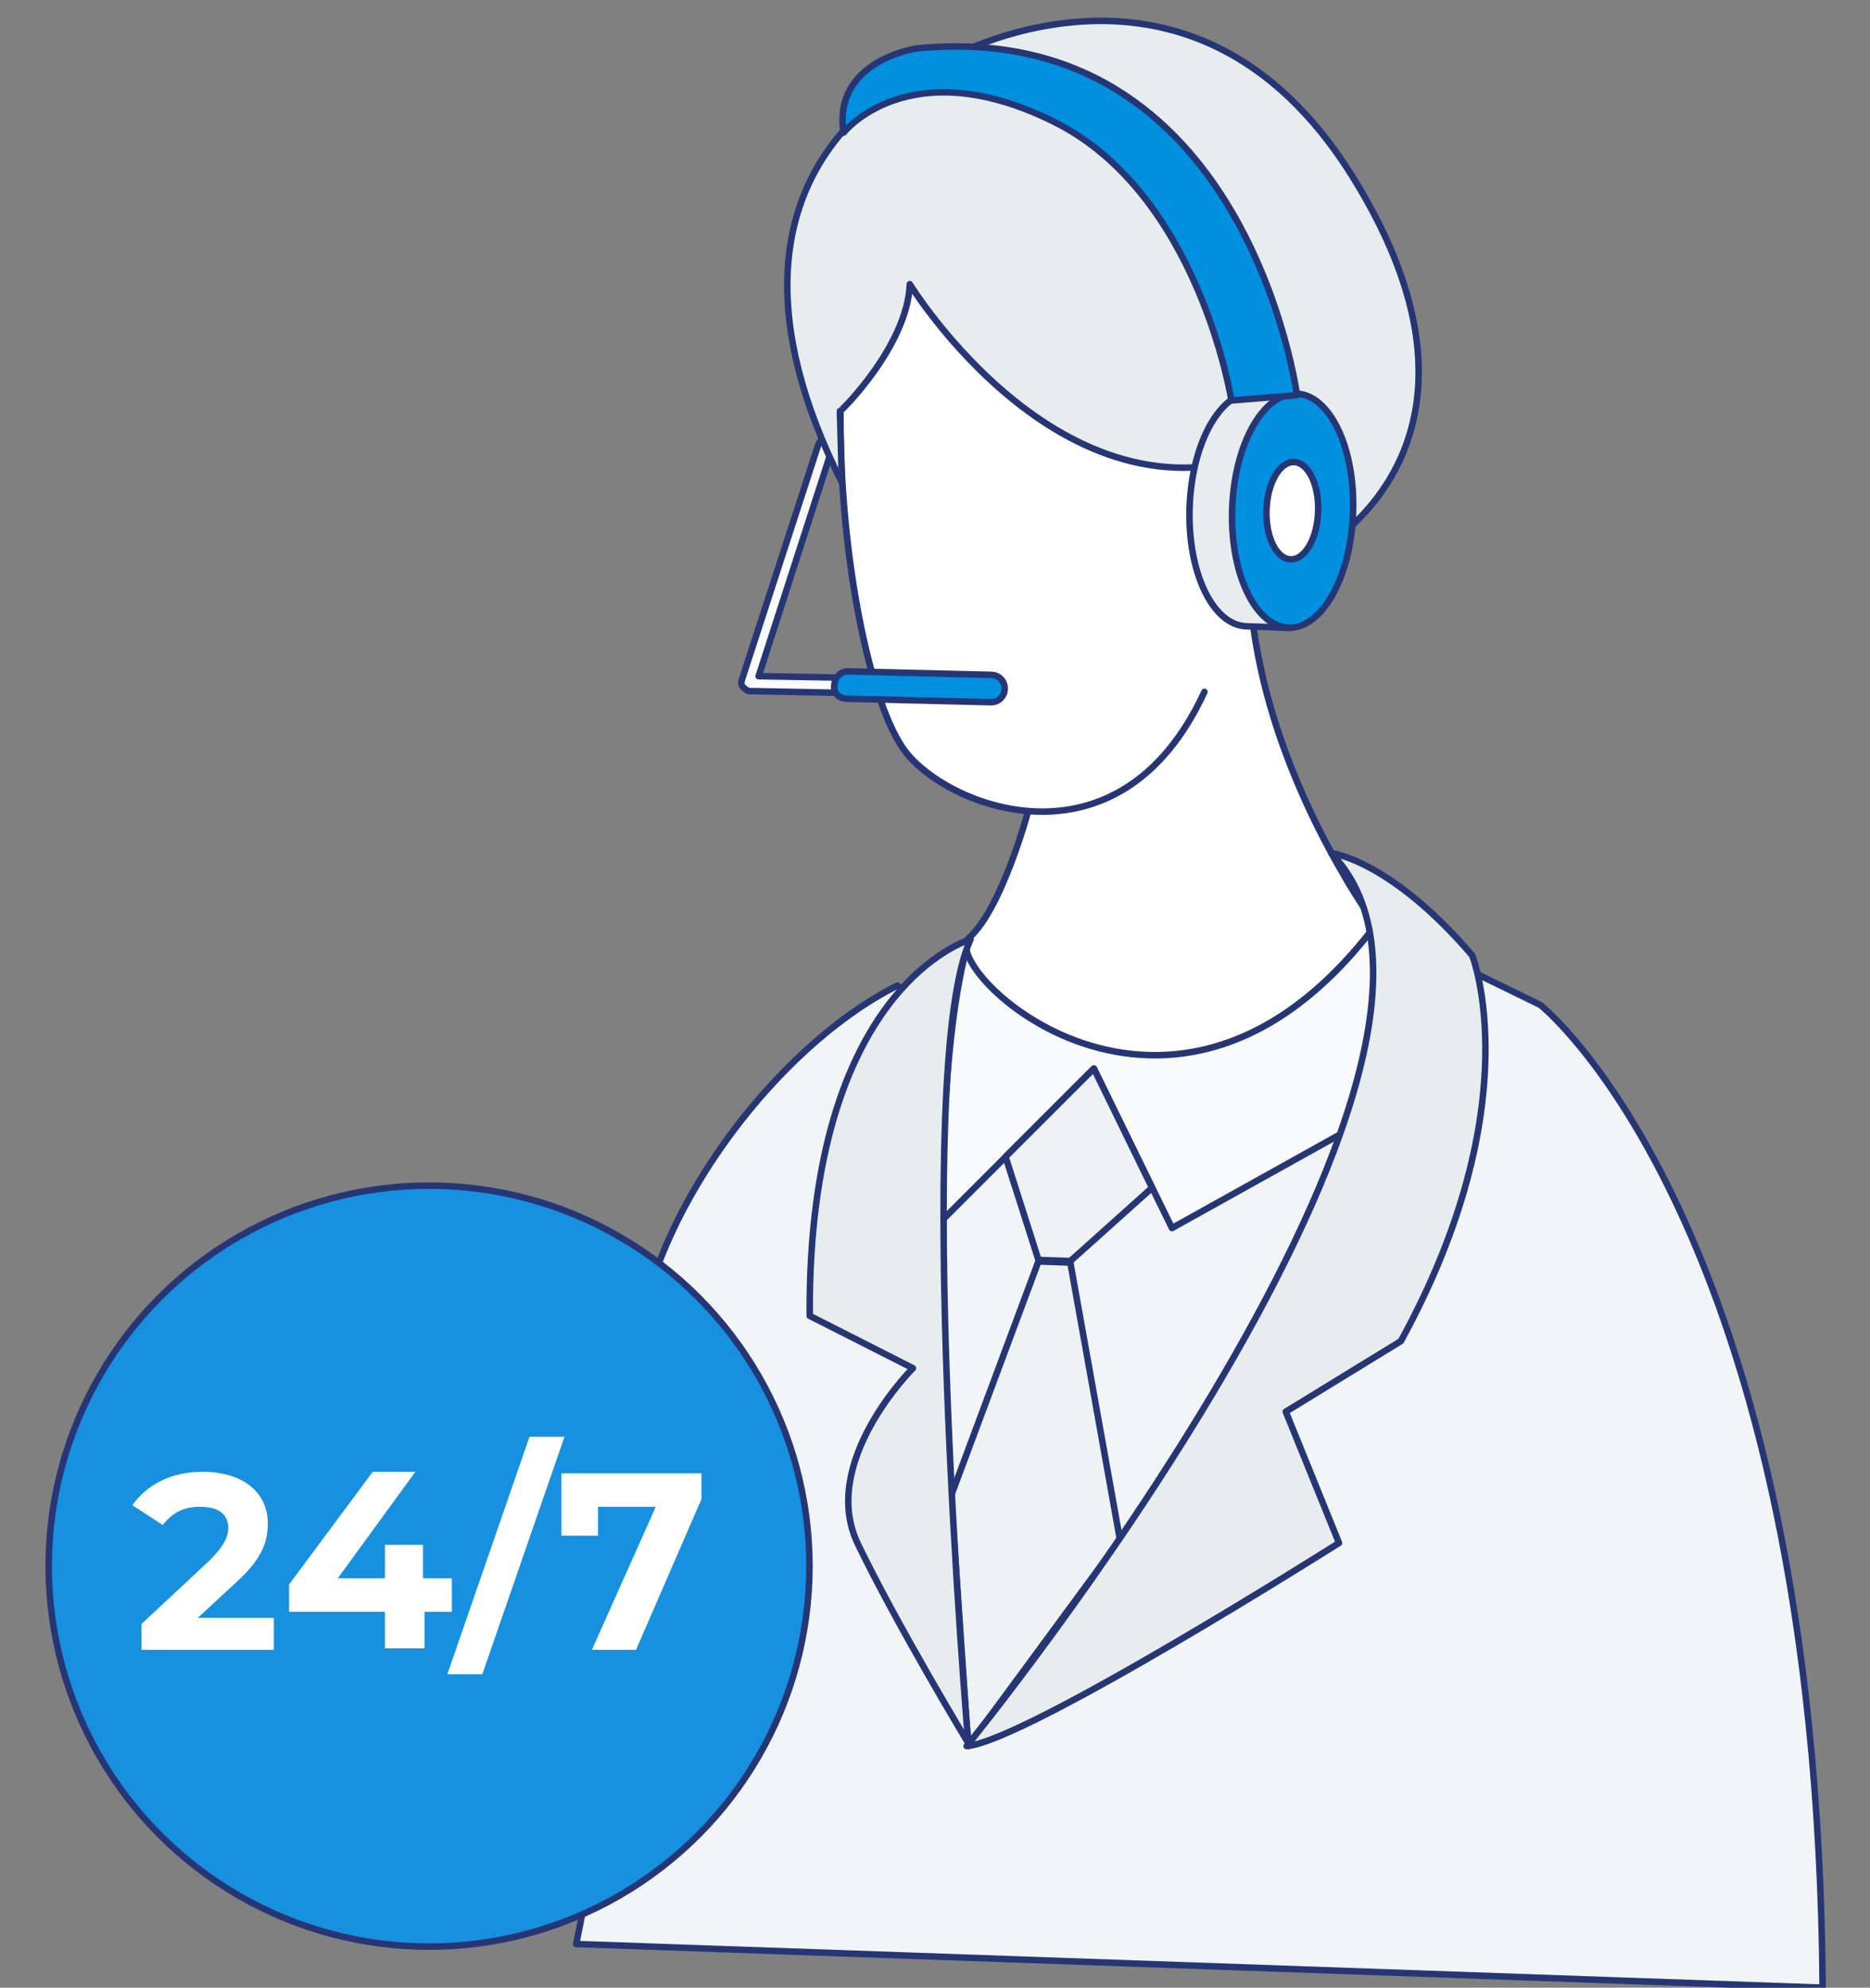 <?xml version="1.0" encoding="utf-8"?>
<!-- Generator: Adobe Illustrator 24.1.2, SVG Export Plug-In . SVG Version: 6.00 Build 0)  -->
<svg version="1.1" id="Layer_1" xmlns="http://www.w3.org/2000/svg" xmlns:xlink="http://www.w3.org/1999/xlink" x="0px" y="0px"
	 viewBox="0 0 122.9 130.6" style="enable-background:new 0 0 122.9 130.6;" xml:space="preserve">
<rect x="0" y="0" width="122.9" height="130.6" fill="#808080" stroke="none"/>
<style type="text/css">
	.st0{fill:#E7ECEF;}
	.st1{fill:#0090DF;}
	.st2{fill:#F2F5F7;}
	.st3{fill:#FFFFFF;}
	.st4{fill:#263675;}
	.st5{fill:#E7ECEF;stroke:#263675;stroke-width:0.398;}
	.st6{fill:#EDF2F5;stroke:#263675;stroke-width:0.398;}
	.st7{fill:#F9FAFC;stroke:#263675;stroke-width:0.398;}
	.st8{fill:#1790DF;stroke:#263675;stroke-miterlimit:10;}
	.st9{fill:#F2F5F7;stroke:#263675;stroke-width:0.398;}
	.st10{fill:#F2F5F7;stroke:#263675;stroke-width:0.427;stroke-linecap:round;stroke-linejoin:round;stroke-miterlimit:9.996;}
	.st11{fill:#F9FAFC;stroke:#263675;stroke-width:0.427;stroke-linecap:round;stroke-linejoin:round;stroke-miterlimit:9.996;}
	.st12{fill:#EDF2F5;stroke:#263675;stroke-width:0.427;stroke-linecap:round;stroke-linejoin:round;stroke-miterlimit:9.996;}
	.st13{fill:#FFFFFF;stroke:#263675;stroke-width:0.427;stroke-linecap:round;stroke-linejoin:round;stroke-miterlimit:9.996;}
	.st14{fill:#E7ECEF;stroke:#263675;stroke-width:0.427;stroke-linecap:round;stroke-linejoin:round;stroke-miterlimit:9.996;}
	.st15{fill:#0090DF;stroke:#263675;stroke-width:0.427;stroke-linecap:round;stroke-linejoin:round;stroke-miterlimit:9.996;}
	.st16{fill:#1790DF;stroke:#263675;stroke-width:0.427;stroke-linecap:round;stroke-linejoin:round;stroke-miterlimit:9.996;}
	.st17{enable-background:new    ;}
</style>
<g>
	<path class="st0" d="M-430.9,73c-1.8-5.7-7.6-8.9-13.3-7.4c-2.9,0.7-5.1,2.4-6.6,4.9c-2.2,3.6-2.2,7.3-0.1,11.4l0.4,0.7l-0.8,0.3
		c0,0-0.1,0-0.1,0.1l1.7,0.3l8.9,4.7v-0.5l0.5-0.2C-432.2,84.5-428.9,79.4-430.9,73z M-399.3,60.8c-0.4-4.4-4.6-5.1-4.6-5.1
		c-13.7-1.7-15.4-10.9-15.4-10.9c-2.6-6.1-5.4-5.4-5.4-5.4h-56.4l-1.8,1.9c-3.8,13-13,13.9-13,13.9c-0.5-0.1-1.1-0.1-1.5-0.1
		c0,0,0,0,0,0c-0.9,0-1.7,0.1-2.4,0.2c-5.5,1.2-4.7,7-4.7,7v21.4l1.5,25.8c7.5,31.4,34.3,43.6,34.3,43.6l0.4-0.1l0.1,0l0,0
		c0,0-0.1-0.1-0.1-0.1V141c0.1-0.2,0.2-0.3,0.3-0.5c-0.1-0.1-0.3-0.2-0.4-0.3l-0.4-0.3c-16.4-11-24.6-26.4-24.6-46
		c0-9.2,0-17.4,0-25.1c0-1.8,0.7-2.8,2.4-3.4c6.8-2.3,12-6.7,15.4-13.1c0.7-1.4,1.7-2,3.3-2h0c13.5,0,27.3,0,40.9,0h0
		c1.6,0,2.6,0.6,3.3,1.9c3.4,6.4,8.6,10.8,15.6,13.2c1.6,0.5,2.3,1.5,2.3,3.1c0,3.3,0,6.5,0,9.8c0,5.8,0,11.8-0.1,17.7
		c-0.1,3.5-0.6,7.4-1.5,12c-0.1,0.6-0.3,1.2-0.4,1.9c-0.3,1.3-0.7,2.6-1.2,3.9c-0.1,0.3-0.2,0.6-0.4,1c0,0.1-0.1,0.2-0.1,0.3
		c-0.3,0.7-0.6,1.4-0.9,2.1c-0.2,0.4-0.3,0.7-0.5,1.1c-0.2,0.3-0.3,0.7-0.5,1c-0.8,1.5-1.7,3-2.7,4.5c-0.2,0.3-0.4,0.6-0.6,0.8
		c-0.1,0.1-0.1,0.2-0.2,0.3c-0.2,0.3-0.5,0.7-0.7,1c-0.1,0.1-0.1,0.2-0.2,0.3l0.2,0.2l0.5,0.4l0,0l-0.6,0.7v14.1l-0.1,0.1l0.1,0.1
		v0.1l0.1,0h0l0.1,0l0.8-0.8c5.6-4.2,9.8-10.6,12.8-17.1c0,0,0,0,0-0.1c1.9-4,3.3-8.1,4.3-11.6c0,0,0,0,0,0
		c1.9-6.5,2.6-11.4,2.6-11.4S-398.9,65.2-399.3,60.8z M-428,107.3c-2.3-0.1-4.7-0.1-7,0c-1.1,0-2.3,0-3.4,0c-0.4,0-0.8,0-1.1,0
		l-1.3-0.1V87.5l0.5-0.2c8.1-2.9,11.4-8,9.4-14.4c-1.8-5.7-7.6-8.9-13.3-7.4c-2.9,0.7-5.1,2.4-6.6,4.9c-2.2,3.6-2.2,7.3-0.1,11.4
		l0.4,0.7l-0.8,0.3c0,0-0.1,0-0.1,0.1c-4,1.8-7.3,4.3-10,7.6c-0.5,0.6-1.3,0.8-2,0.9c-0.1,0-0.1,0-0.2,0c-1.8,0-3.7,0-5.5,0
		c-1.2,0-2.4,0-3.6,0c-3.7,0-6.1,2.4-6.1,6.1c0,5.9,0,11.9,0,17.4c0,2.3,1.2,3.7,3.1,3.8c0.8,0,1.6-0.3,2.1-0.8
		c0.7-0.7,1.1-1.7,1.1-3c0-3.4,0-6.8,0-10.3v-6.9h6.7l-0.2,0.9c-0.2,0.9-0.4,1.9-0.6,2.8c-0.5,2-0.9,3.9-1,5.8c-0.2,3-0.3,6-0.3,9
		c-0.1,3.6-0.2,7.3-0.5,10.9c-0.4,5.3,0.9,9.3,4,12.6c0,0,0.1,0.1,0.1,0.1c0.9,0.9,1.2,2.4,1.2,3.4c0,0.4,0,0.8,0,1.1
		c0,2.5,0,4.9,0,7.4l1-0.2l4.1-0.9l1-0.2l2.4-0.6l7.2-1.6l0.4-0.1l0.6-0.1v-13l0.7-0.1c2.3-0.3,3.5-0.6,4.1-1.6
		c0.4-0.7,0.5-1.8,0.5-3.6v-14.9l0-1.1h4.3l0,0.8c-0.1,1.9,0.1,2.9,1.1,3.6c0.7,0.5,1.7,0.7,3.4,0.9l0.7,0.1v25.5l1-0.2l4.2-1
		l0.6-0.1l0.4-0.1c0-3.2,0-6.4,0-9.7c0-1.6,0-3.3,0-4.9c0-2.9,0-5.9,0-8.8c0-0.9,0.4-2,1-2.8c1.6-2,2-3.9,1.1-6.1
		C-423.9,108.6-425.6,107.4-428,107.3z"/>
	<g>
		<path class="st1" d="M-425.5,114v71.7c-0.5,1-1.6,1.6-2.7,1.6h0c-1.6,0-2.9-1.2-3.1-2.8c-0.1-0.4,0-0.8,0-1.3v-64.1l-0.7-0.1
			c-1.7-0.2-2.7-0.4-3.4-0.9v-4.5h9.6C-425.8,113.7-425.6,113.8-425.5,114z"/>
		<path class="st2" d="M-440.8,88v19.1l0,1.1c-2.5,0-5.1,0-7.7,0c-0.5,0-1-0.1-1.1-0.3c-0.2-0.2-0.2-0.7-0.2-1c0.1-0.7,0-1.5,0-2.2
			c0-0.3,0-0.6,0-0.9v-0.8h-4.2v3.6c0,4.1,1.7,5.8,5.7,5.8c1.7,0,3.3,0,5,0c0.8,0,1.6,0,2.4,0l0,1.1l0,1.1l-0.5,7l-0.5,11.3
			l-3.2,1.2l-21.8-0.2l-0.7-2.2c0,0-0.5-30.6,2.9-35.1l0.3-1.2c0.5-0.7,0.7-1.6,0.7-2l0.2-0.9h-0.2l0.3-1.1c0.7-0.1,1.5-0.3,2-0.9
			c2.7-3.3,6-5.8,10-7.6l1.7,0.3L-440.8,88z"/>
		<polygon class="st0" points="-467.2,134.2 -446.7,134.2 -446.8,185.1 -448.7,186.6 -460.3,186.6 -461.9,185.8 -462.6,183.1 
			-462.4,144.7 -462.4,141 		"/>
		<g>
			<g>
				<path class="st3" d="M-422.9,110.9c-0.9-2.3-2.7-3.5-5.1-3.6c-2.3-0.1-4.7-0.1-7,0c-1.1,0-2.3,0-3.4,0c-0.4,0-0.8,0-1.1,0
					l-1.3-0.1V87.5l0.5-0.2c8.1-2.9,11.4-8,9.4-14.4c-1.8-5.7-7.6-8.9-13.3-7.4c-2.9,0.7-5.1,2.4-6.6,4.9c-2.2,3.6-2.2,7.3-0.1,11.4
					l0.4,0.7l-0.8,0.3c0,0-0.1,0-0.1,0.1c-4,1.8-7.3,4.3-10,7.6c-0.5,0.6-1.3,0.8-2,0.9c-0.1,0-0.1,0-0.2,0c-1.8,0-3.7,0-5.5,0
					c-1.2,0-2.4,0-3.6,0c-3.7,0-6.1,2.4-6.1,6.1c0,5.9,0,11.9,0,17.4c0,2.3,1.2,3.7,3.1,3.8c0.8,0,1.6-0.3,2.1-0.8
					c0.7-0.7,1.1-1.7,1.1-3c0-3.4,0-6.8,0-10.3v-6.9h6.7l-0.2,0.9c-0.2,0.9-0.4,1.9-0.6,2.8c-0.5,2-0.9,3.9-1,5.8
					c-0.2,3-0.3,6-0.3,9c-0.1,3.6-0.2,7.3-0.5,10.9c-0.4,5.3,0.9,9.3,4,12.6c0,0,0.1,0.1,0.1,0.1c0.9,0.9,1.2,2.4,1.2,3.4
					c0,0.4,0,0.8,0,1.1c0,2.5,0,4.9,0,7.4c0,7.5,0,15,0,22.3v8.9c0,3.2,1,4.2,4.3,4.2c2.7,0,5.5,0,8.2,0c3.3,0,4.3-1,4.3-4.4v-48
					l0.7-0.1c2.3-0.3,3.5-0.6,4.1-1.6c0.4-0.7,0.5-1.8,0.5-3.6v-16h4.3l0,0.8c-0.1,1.9,0.1,2.9,1.1,3.6c0.7,0.5,1.7,0.7,3.4,0.9
					l0.7,0.1v64.1c0,0.4,0,0.9,0,1.3c0.2,1.6,1.5,2.8,3.1,2.8h0c1.1,0,2.2-0.6,2.7-1.6c0.2-0.4,0.3-0.8,0.4-1.2c0.1-0.4,0-0.8,0-1.3
					v-10.5c0-9.7,0-19.6,0-29.5c0-3.2,0-6.4,0-9.7c0-1.6,0-3.3,0-4.9c0-2.9,0-5.9,0-8.8c0-0.9,0.4-2,1-2.8
					C-422.4,115-422,113-422.9,110.9z M-451.4,76.1c0-2.7,1.1-5.1,3-7c1.9-1.8,4.4-2.8,7-2.8h0.1c2.7,0,5.2,1.1,7,3
					c1.9,1.9,2.9,4.4,2.8,7.1c0,2.7-1.1,5.2-3,7c-1.9,1.8-4.4,2.9-7,2.9h-0.1C-447,86.2-451.4,81.6-451.4,76.1z M-457.5,88
					c1.1-0.9,2.4-1.8,3.5-2.6c2-1.4,4.3-2.5,6.8,0.1c0.7,0.6,1.7,1,2.9,1.4c0.6,0.2,1.2,0.4,1.8,0.7l0.5,0.2v19.4h-6.8v-1.8
					c0-0.7,0-1.5,0-2.3c0-0.3,0-0.7-0.2-0.9c-0.2-0.2-0.5-0.2-0.8-0.2c-1,0-2.1,0-3.1,0c-0.4,0-0.9,0-1.3,0c-0.2,0-0.5,0-0.7,0.2
					c-0.1,0.1-0.2,0.4-0.2,0.6c0,0.5,0,1.1,0,1.6c0,1.3,0,2.6,0.1,3.9c0.2,2.9,2.6,5.1,5.6,5.2c1.5,0,3,0,4.5,0c0.7,0,1.5,0,2.2,0
					h0.8l0,8.4c0,2.9,0,5.9,0,8.8c0,0.6-0.1,1.5-0.7,2.1c-0.4,0.4-1,0.6-1.7,0.6h-22.2l-0.2-0.3c0,0-0.1-0.1-0.1-0.1
					c-0.1-0.1-0.3-0.4-0.3-0.7c0-2.4,0-4.9,0-7.3c-0.1-6.6-0.2-13.4,1-20.1C-464.9,97.4-462.1,91.9-457.5,88z M-447.2,148.1
					c0,2,0,4.1,0,6.2c0,9.5,0,19,0,28.6c0,2.8-0.5,3.4-3.3,3.4c-0.4,0-0.7,0-1.1,0c-0.7,0-1.5,0-2.2,0c-0.1,0-0.2,0-0.3,0
					c-0.8,0-1.4-0.2-1.9-0.6c-0.5-0.5-0.8-1.2-0.8-2.3c0-4.4,0-8.9,0-13.2c0-1.6,0-3.2,0-4.9c0-1.3,0-2.5,0-3.8c0-2.9,0-5.9,0-8.9
					c0-0.8,0-1.5-0.1-2.2c-0.1-0.9-0.4-1.7-0.7-2.5c-0.3-0.9-0.8-1.7-1.4-2.5c-1.4-2-2.8-3.9-4.2-5.9c-0.1-0.2-0.3-0.4-0.4-0.5
					l-3.1-4.2h19.2l0,0.2l0.1,1.1c0,0.4,0,0.8,0,1.1C-447.2,140.8-447.2,144.5-447.2,148.1z M-461.9,183.1v-39.8l1.4,1.6
					c0.5,0.6,1,1.3,1.4,1.9c0.7,1.2,1.2,2.4,1.3,3.8c0.1,0.5,0.1,1.1,0.1,1.6c0,6.9,0,13.7,0,20.6l0,13.3l-0.7,0c-0.3,0-0.6,0-0.9,0
					c-0.8,0-1.4-0.1-1.9-0.5C-461.9,185-461.9,184.1-461.9,183.1z M-467.8,96.8c-0.8-0.1-1.6-0.1-2.5-0.1c-0.4,0-0.8,0-1.2,0
					c-0.6,0-1.7,0-1.9,0.1c-0.1,0.1-0.1,1.2-0.1,1.8v15.8c0,0.1,0,0.2,0,0.3c0,0.4,0.1,0.8-0.2,1.3c-0.3,0.5-0.7,0.8-1,1.1
					c-0.1,0.1-0.3,0.2-0.4,0.4l-0.6,0.6l-0.6-0.6c-0.1-0.1-0.3-0.3-0.4-0.4c-0.5-0.4-1-0.9-1-1.6c-0.1-7.3-0.1-13.2,0-18.7
					c0-2.3,2-4.2,4.5-4.3c2-0.1,4,0,6,0c0.9,0,1.8,0,2.7,0h1l-0.2,0.9c-0.1,0.4-0.2,1.3-0.7,2C-465,96.3-466,97-467.8,96.8z
					 M-426.3,184.6c-0.2,0.4-1,1.5-1.8,1.5c0,0-0.1,0-0.1,0c-0.8-0.1-1.6-0.9-1.9-1.5c-0.3-0.5-0.2-1.1-0.2-1.6c0-0.1,0-0.3,0-0.4
					l0-38.3v-24.5c0-0.7,0-1.7-0.1-1.8c-0.2-0.1-1.2-0.1-1.9-0.1c-0.1,0-0.2,0-0.3,0c-0.4,0-0.9,0.1-1.4-0.2
					c-0.3-0.2-1.5-0.9-1.5-1.8c0,0,0-0.1,0-0.1c0.1-0.8,0.9-1.9,1.8-2c1-0.1,1.9-0.1,3-0.1c0.8,0,1.7,0,2.6,0.1c2,0.1,2,2,2,2.9
					c0,4.1,0,8.2,0,12.3c0,1,0,1.9,0,2.9v18.2l0,32.9c0,0.1,0,0.2,0,0.4C-426.1,183.6-426,184.1-426.3,184.6z M-423.6,114.2
					l-0.2,2.4l-1.3-2c-0.1-0.2-0.3-0.4-0.4-0.6c-0.1-0.2-0.3-0.3-0.4-0.4c-1.4-1.2-3-1.1-4.9-1c-0.6,0-1.1,0.1-1.7,0.1
					c-2.8,0-5.6,0-8.3,0c-0.8,0-1.6,0-2.4,0c-1.7,0-3.3,0-5,0c-4,0-5.7-1.7-5.7-5.8v-3.6h4.2v0.8c0,0.3,0,0.6,0,0.9
					c0,0.7,0,1.4,0,2.2c0,0.4,0,0.8,0.2,1c0.2,0.2,0.6,0.3,1.1,0.3c2.6,0,5.2,0,7.7,0c4.3,0,8.4,0,12.2,0c1.6,0,2.9,0.5,3.7,1.4
					C-423.9,110.8-423.5,112.3-423.6,114.2z"/>
			</g>
			<g>
				<path class="st3" d="M-398.9,96.8c-0.2,12.3-3.4,23.4-9.5,32.9c-2.9,4.5-7.9,10.2-11,12.8l-0.5-0.6h0l-0.1-0.1l-0.1-0.1l0.1-0.1
					c0.4-0.3,0.7-0.7,1-1c5.4-5,9.6-10.6,12.7-16.7c0,0,0,0,0-0.1c1.9-3.7,3.3-7.6,4.3-11.6c0,0,0,0,0,0c0.9-3.8,1.5-7.7,1.7-11.8
					c0.4-9.4,0.4-18.9,0.4-28.1c0-3.7,0-7.5,0-11.2c0-2.8-1.8-4.7-4.7-4.9c-7.8-0.5-13.4-4.9-15.7-12.5c-0.8-2.8-2.4-4-5.3-4h-52.6
					c-2.9,0-4.5,1.1-5.3,3.9c-2.3,7.7-7.8,12-15.7,12.5c-2.9,0.2-4.7,2-4.7,4.7c0,3.7,0,7.4,0,11.1c0,9.3-0.1,18.9,0.4,28.3
					c0.9,18.3,9.2,33.5,24.5,45.2c2.5,1.9,5,3.6,7.7,5.3c1,0.6,2,1.3,3,2c0,0,0.1,0.1,0.1,0.1l0,0l-0.1,0.2l-0.2,0.5
					c-4.5-2.4-8.6-5.2-12.5-8.3c-13-10.5-20.8-23.9-23.1-39.8c-0.5-3.5-0.8-7.3-0.8-11.2c-0.1-8.2-0.1-16.5,0-24.6c0-2.7,0-5.3,0-8
					c0-3.6,1.8-5.9,5.1-6.4c0.3-0.1,0.7-0.1,1.1-0.1c0.5,0,0.9-0.1,1.4-0.1c0,0,0,0,0,0c5.9-0.8,11-5.1,12.8-11
					c1.3-4.1,2.9-5.3,7.1-5.3h51.5c4.1,0,5.8,1.3,7,5.2c2,6.6,7.6,11,14.4,11.2c3.6,0.1,5.9,2.5,5.9,6c0,3,0,5.9,0,8.9
					C-398.7,78.9-398.7,87.9-398.9,96.8z"/>
			</g>
			<g>
				<path class="st3" d="M-409.3,96c-0.2,11.2-3.2,21.2-9.1,29.6c-0.3,0.4-0.6,0.9-1,1.3l0,0.1l0,0l0,0l-0.7-0.6
					c4.3-5.9,7.1-11.8,8.3-18.2c0.9-4.7,1.4-8.5,1.5-12c0.1-5.9,0.1-11.9,0.1-17.7c0-3.3,0-6.5,0-9.8c0-1.6-0.7-2.6-2.3-3.1
					c-6.9-2.3-12.1-6.8-15.6-13.2c-0.7-1.4-1.7-1.9-3.3-1.9h0c-13.7,0-27.4,0-40.9,0h0c-1.6,0-2.5,0.6-3.3,2
					c-3.4,6.4-8.6,10.8-15.4,13.1c-1.7,0.6-2.4,1.6-2.4,3.4c0,7.8,0,16,0,25.1c-0.1,19.5,8.2,35,24.6,46l0.4,0.3
					c0.1,0.1,0.3,0.2,0.4,0.3c-0.1,0.2-0.2,0.3-0.3,0.5c-0.1,0.1-0.2,0.2-0.2,0.4c-5.4-3.5-9.8-7.3-13.6-11.8
					c-7.8-9.2-11.9-20.5-12.2-33.5c-0.1-6.7-0.1-13.5-0.1-20c0-2.6,0-5.2,0-7.7c0-2,0.7-2.9,2.5-3.5c7-2.3,12.3-6.8,15.7-13.3
					c0.7-1.4,1.8-2,3.4-2h0c15,0,28.8,0,41.9,0c0,0,0,0,0,0c1.7,0,2.7,0.7,3.5,2.1c3.4,6.4,8.6,10.9,15.6,13.2
					c1.9,0.7,2.6,1.5,2.6,3.7c0,2.6,0,5.2,0,7.7C-409.3,82.6-409.2,89.4-409.3,96z"/>
			</g>
			<g>
				<path class="st4" d="M-422.9,110.9c-0.9-2.3-2.7-3.5-5.1-3.6c-2.3-0.1-4.7-0.1-7,0c-1.1,0-2.3,0-3.4,0c-0.4,0-0.8,0-1.1,0
					l-1.3-0.1V87.5l0.5-0.2c8.1-2.9,11.4-8,9.4-14.4c-1.8-5.7-7.6-8.9-13.3-7.4c-2.9,0.7-5.1,2.4-6.6,4.9c-2.2,3.6-2.2,7.3-0.1,11.4
					l0.4,0.7l-0.8,0.3c0,0-0.1,0-0.1,0.1c-4,1.8-7.3,4.3-10,7.6c-0.5,0.6-1.3,0.8-2,0.9c-0.1,0-0.1,0-0.2,0c-1.8,0-3.7,0-5.5,0
					c-1.2,0-2.4,0-3.6,0c-3.7,0-6.1,2.4-6.1,6.1c0,5.9,0,11.9,0,17.4c0,2.3,1.2,3.7,3.1,3.8c0.8,0,1.6-0.3,2.1-0.8
					c0.7-0.7,1.1-1.7,1.1-3c0-3.4,0-6.8,0-10.3v-6.9h6.7l-0.2,0.9c-0.2,0.9-0.4,1.9-0.6,2.8c-0.5,2-0.9,3.9-1,5.8
					c-0.2,3-0.3,6-0.3,9c-0.1,3.6-0.2,7.3-0.5,10.9c-0.4,5.3,0.9,9.3,4,12.6c0,0,0.1,0.1,0.1,0.1c0.9,0.9,1.2,2.4,1.2,3.4
					c0,0.4,0,0.8,0,1.1c0,2.5,0,4.9,0,7.4c0,7.5,0,15,0,22.3v8.9c0,3.2,1,4.2,4.3,4.2c2.7,0,5.5,0,8.2,0c3.3,0,4.3-1,4.3-4.4v-48
					l0.7-0.1c2.3-0.3,3.5-0.6,4.1-1.6c0.4-0.7,0.5-1.8,0.5-3.6v-16h4.3l0,0.8c-0.1,1.9,0.1,2.9,1.1,3.6c0.7,0.5,1.7,0.7,3.4,0.9
					l0.7,0.1v64.1c0,0.4,0,0.9,0,1.3c0.2,1.6,1.5,2.8,3.1,2.8h0c1.1,0,2.2-0.6,2.7-1.6c0.2-0.4,0.3-0.8,0.4-1.2c0.1-0.4,0-0.8,0-1.3
					v-10.5c0-9.7,0-19.6,0-29.5c0-3.2,0-6.4,0-9.7c0-1.6,0-3.3,0-4.9c0-2.9,0-5.9,0-8.8c0-0.9,0.4-2,1-2.8
					C-422.4,115-422,113-422.9,110.9z M-451.4,76.1c0-2.7,1.1-5.1,3-7c1.9-1.8,4.4-2.8,7-2.8h0.1c2.7,0,5.2,1.1,7,3
					c1.9,1.9,2.9,4.4,2.8,7.1c0,2.7-1.1,5.2-3,7c-1.9,1.8-4.4,2.9-7,2.9h-0.1C-447,86.2-451.4,81.6-451.4,76.1z M-457.5,88
					c1.1-0.9,2.4-1.8,3.5-2.6c2-1.4,4.3-2.5,6.8,0.1c0.7,0.6,1.7,1,2.9,1.4c0.6,0.2,1.2,0.4,1.8,0.7l0.5,0.2v19.4h-6.8v-1.8
					c0-0.7,0-1.5,0-2.3c0-0.3,0-0.7-0.2-0.9c-0.2-0.2-0.5-0.2-0.8-0.2c-1,0-2.1,0-3.1,0c-0.4,0-0.9,0-1.3,0c-0.2,0-0.5,0-0.7,0.2
					c-0.1,0.1-0.2,0.4-0.2,0.6c0,0.5,0,1.1,0,1.6c0,1.3,0,2.6,0.1,3.9c0.2,2.9,2.6,5.1,5.6,5.2c1.5,0,3,0,4.5,0c0.7,0,1.5,0,2.2,0
					h0.8l0,8.4c0,2.9,0,5.9,0,8.8c0,0.6-0.1,1.5-0.7,2.1c-0.4,0.4-1,0.6-1.7,0.6h-22.2l-0.2-0.3c0,0-0.1-0.1-0.1-0.1
					c-0.1-0.1-0.3-0.4-0.3-0.7c0-2.4,0-4.9,0-7.3c-0.1-6.6-0.2-13.4,1-20.1C-464.9,97.4-462.1,91.9-457.5,88z M-447.2,148.1
					c0,2,0,4.1,0,6.2c0,9.5,0,19,0,28.6c0,2.8-0.5,3.4-3.3,3.4c-0.4,0-0.7,0-1.1,0c-0.7,0-1.5,0-2.2,0c-0.1,0-0.2,0-0.3,0
					c-0.8,0-1.4-0.2-1.9-0.6c-0.5-0.5-0.8-1.2-0.8-2.3c0-4.4,0-8.9,0-13.2c0-1.6,0-3.2,0-4.9c0-1.3,0-2.5,0-3.8c0-2.9,0-5.9,0-8.9
					c0-0.8,0-1.5-0.1-2.2c-0.1-0.9-0.4-1.7-0.7-2.5c-0.3-0.9-0.8-1.7-1.4-2.5c-1.4-2-2.8-3.9-4.2-5.9c-0.1-0.2-0.3-0.4-0.4-0.5
					l-3.1-4.2h19.2l0,0.2l0.1,1.1c0,0.4,0,0.8,0,1.1C-447.2,140.8-447.2,144.5-447.2,148.1z M-461.9,183.1v-39.8l1.4,1.6
					c0.5,0.6,1,1.3,1.4,1.9c0.7,1.2,1.2,2.4,1.3,3.8c0.1,0.5,0.1,1.1,0.1,1.6c0,6.9,0,13.7,0,20.6l0,13.3l-0.7,0c-0.3,0-0.6,0-0.9,0
					c-0.8,0-1.4-0.1-1.9-0.5C-461.9,185-461.9,184.1-461.9,183.1z M-467.8,96.8c-0.8-0.1-1.6-0.1-2.5-0.1c-0.4,0-0.8,0-1.2,0
					c-0.6,0-1.7,0-1.9,0.1c-0.1,0.1-0.1,1.2-0.1,1.8v15.8c0,0.1,0,0.2,0,0.3c0,0.4,0.1,0.8-0.2,1.3c-0.3,0.5-0.7,0.8-1,1.1
					c-0.1,0.1-0.3,0.2-0.4,0.4l-0.6,0.6l-0.6-0.6c-0.1-0.1-0.3-0.3-0.4-0.4c-0.5-0.4-1-0.9-1-1.6c-0.1-7.3-0.1-13.2,0-18.7
					c0-2.3,2-4.2,4.5-4.3c2-0.1,4,0,6,0c0.9,0,1.8,0,2.7,0h1l-0.2,0.9c-0.1,0.4-0.2,1.3-0.7,2C-465,96.3-466,97-467.8,96.8z
					 M-426.3,184.6c-0.2,0.4-1,1.5-1.8,1.5c0,0-0.1,0-0.1,0c-0.8-0.1-1.6-0.9-1.9-1.5c-0.3-0.5-0.2-1.1-0.2-1.6c0-0.1,0-0.3,0-0.4
					l0-38.3v-24.5c0-0.7,0-1.7-0.1-1.8c-0.2-0.1-1.2-0.1-1.9-0.1c-0.1,0-0.2,0-0.3,0c-0.4,0-0.9,0.1-1.4-0.2
					c-0.3-0.2-1.5-0.9-1.5-1.8c0,0,0-0.1,0-0.1c0.1-0.8,0.9-1.9,1.8-2c1-0.1,1.9-0.1,3-0.1c0.8,0,1.7,0,2.6,0.1c2,0.1,2,2,2,2.9
					c0,4.1,0,8.2,0,12.3c0,1,0,1.9,0,2.9v18.2l0,32.9c0,0.1,0,0.2,0,0.4C-426.1,183.6-426,184.1-426.3,184.6z M-423.6,114.2
					l-0.2,2.4l-1.3-2c-0.1-0.2-0.3-0.4-0.4-0.6c-0.1-0.2-0.3-0.3-0.4-0.4c-1.4-1.2-3-1.1-4.9-1c-0.6,0-1.1,0.1-1.7,0.1
					c-2.8,0-5.6,0-8.3,0c-0.8,0-1.6,0-2.4,0c-1.7,0-3.3,0-5,0c-4,0-5.7-1.7-5.7-5.8v-3.6h4.2v0.8c0,0.3,0,0.6,0,0.9
					c0,0.7,0,1.4,0,2.2c0,0.4,0,0.8,0.2,1c0.2,0.2,0.6,0.3,1.1,0.3c2.6,0,5.2,0,7.7,0c4.3,0,8.4,0,12.2,0c1.6,0,2.9,0.5,3.7,1.4
					C-423.9,110.8-423.5,112.3-423.6,114.2z"/>
			</g>
			<g>
				<path class="st4" d="M-398.9,96.8c-0.2,12.3-3.4,23.4-9.5,32.9c-2.9,4.5-7.9,10.2-11,12.8l-0.5-0.6h0l-0.1-0.1l-0.1-0.1l0.1-0.1
					c0.4-0.3,0.7-0.7,1-1c5.4-5,9.6-10.6,12.7-16.7c0,0,0,0,0-0.1c1.9-3.7,3.3-7.6,4.3-11.6c0,0,0,0,0,0c0.9-3.8,1.5-7.7,1.7-11.8
					c0.4-9.4,0.4-18.9,0.4-28.1c0-3.7,0-7.5,0-11.2c0-2.8-1.8-4.7-4.7-4.9c-7.8-0.5-13.4-4.9-15.7-12.5c-0.8-2.8-2.4-4-5.3-4h-52.6
					c-2.9,0-4.5,1.1-5.3,3.9c-2.3,7.7-7.8,12-15.7,12.5c-2.9,0.2-4.7,2-4.7,4.7c0,3.7,0,7.4,0,11.1c0,9.3-0.1,18.9,0.4,28.3
					c0.9,18.3,9.2,33.5,24.5,45.2c2.5,1.9,5,3.6,7.7,5.3c1,0.6,2,1.3,3,2c0,0,0.1,0.1,0.1,0.1l0,0l-0.1,0.2l-0.2,0.5
					c-4.5-2.4-8.6-5.2-12.5-8.3c-13-10.5-20.8-23.9-23.1-39.8c-0.5-3.5-0.8-7.3-0.8-11.2c-0.1-8.2-0.1-16.5,0-24.6c0-2.7,0-5.3,0-8
					c0-3.6,1.8-5.9,5.1-6.4c0.3-0.1,0.7-0.1,1.1-0.1c0.5,0,0.9-0.1,1.4-0.1c0,0,0,0,0,0c5.9-0.8,11-5.1,12.8-11
					c1.3-4.1,2.9-5.3,7.1-5.3h51.5c4.1,0,5.8,1.3,7,5.2c2,6.6,7.6,11,14.4,11.2c3.6,0.1,5.9,2.5,5.9,6c0,3,0,5.9,0,8.9
					C-398.7,78.9-398.7,87.9-398.9,96.8z"/>
			</g>
			<g>
				<path class="st4" d="M-409.3,96c-0.2,11.2-3.2,21.2-9.1,29.6c-0.3,0.4-0.6,0.9-1,1.3l0,0.1l0,0l0,0l-0.7-0.6
					c4.3-5.9,7.1-11.8,8.3-18.2c0.9-4.7,1.4-8.5,1.5-12c0.1-5.9,0.1-11.9,0.1-17.7c0-3.3,0-6.5,0-9.8c0-1.6-0.7-2.6-2.3-3.1
					c-6.9-2.3-12.1-6.8-15.6-13.2c-0.7-1.4-1.7-1.9-3.3-1.9h0c-13.7,0-27.4,0-40.9,0h0c-1.6,0-2.5,0.6-3.3,2
					c-3.4,6.4-8.6,10.8-15.4,13.1c-1.7,0.6-2.4,1.6-2.4,3.4c0,7.8,0,16,0,25.1c-0.1,19.5,8.2,35,24.6,46l0.4,0.3
					c0.1,0.1,0.3,0.2,0.4,0.3c-0.1,0.2-0.2,0.3-0.3,0.5c-0.1,0.1-0.2,0.2-0.2,0.4c-5.4-3.5-9.8-7.3-13.6-11.8
					c-7.8-9.2-11.9-20.5-12.2-33.5c-0.1-6.7-0.1-13.5-0.1-20c0-2.6,0-5.2,0-7.7c0-2,0.7-2.9,2.5-3.5c7-2.3,12.3-6.8,15.7-13.3
					c0.7-1.4,1.8-2,3.4-2h0c15,0,28.8,0,41.9,0c0,0,0,0,0,0c1.7,0,2.7,0.7,3.5,2.1c3.4,6.4,8.6,10.9,15.6,13.2
					c1.9,0.7,2.6,1.5,2.6,3.7c0,2.6,0,5.2,0,7.7C-409.3,82.6-409.2,89.4-409.3,96z"/>
			</g>
		</g>
	</g>
	<polygon class="st0" points="-419.4,126.9 -419.4,127 -419.5,126.9 	"/>
</g>
<g id="Group_1580" transform="translate(-0.926)">
	<g id="Group_1567" transform="translate(676.926 387)">
		<g id="Group_901_6_" transform="translate(0 0)">
			<g id="Group_1193_6_" transform="translate(14.372 16.575)">
				<path id="Path_4152_6_" class="st5" d="M-866.4-284.1h-76.2c-4.9,0-9-4-9-9v-96.4c0-4.9,4-9,9-9h76.2c4.9,0,9,4,9,9v96.4
					C-857.4-288.1-861.4-284.1-866.4-284.1z"/>
			</g>
			<g id="Group_884_6_" transform="translate(0 16.729)">
				<path id="Path_4152-2_6_" class="st6" d="M-857.7-284.2h-76.2c-4.9,0-9-4-9-9v-96.4c0-4.9,4-9,9-9h76.2c4.9,0,9,4,9,9v96.4
					C-848.8-288.2-852.8-284.2-857.7-284.2z M-933.9-391.9c-1.3,0-2.3,1.1-2.3,2.3v96.4c0,1.3,1.1,2.3,2.3,2.3h76.2
					c1.3,0,2.3-1.1,2.3-2.3v-96.4c0-1.3-1.1-2.3-2.3-2.3L-933.9-391.9z"/>
			</g>
			<g id="Group_887_5_" transform="translate(90.351 92.398)">
				<g id="Group_885_7_">
					<g id="Path_3922_8_">
						<path id="Path_4153_7_" class="st7" d="M-956.9-441.1h-38.9c-0.8,0-1.5-0.7-1.4-1.5c0-0.8,0.7-1.4,1.4-1.4h38.9
							c0.8,0,1.5,0.7,1.5,1.5S-956.1-441.1-956.9-441.1L-956.9-441.1z"/>
					</g>
				</g>
				<g id="Group_886_7_" transform="translate(0 14.659)">
					<g id="Path_3922-2_8_">
						<path id="Path_4154_7_" class="st7" d="M-981.4-450h-14.4c-0.8,0-1.5-0.7-1.5-1.5s0.7-1.5,1.5-1.5h14.4c0.8,0,1.5,0.7,1.5,1.5
							C-979.9-450.6-980.6-450-981.4-450L-981.4-450L-981.4-450z"/>
					</g>
				</g>
			</g>
			<g id="Path_3860_5_" transform="translate(45.56 92.552)">
				<path id="Path_4156_5_" class="st8" d="M-966.3-439l4.4-4.4c0.2-0.2,0.3-0.3,0.5-0.5c0.6-0.5,1.4-0.5,1.9,0.1
					c0.5,0.5,0.6,1.4,0.1,1.9l0,0c-0.5,0.5-1,1-1.5,1.5c-1.4,1.4-2.8,2.8-4.2,4.2c-0.5,0.7-1.4,0.8-2,0.4c-0.1-0.1-0.3-0.2-0.4-0.4
					c-0.8-0.7-1.5-1.5-2.2-2.2c-0.6-0.5-0.7-1.4-0.2-1.9c0,0,0.1-0.1,0.1-0.1c0.6-0.5,1.5-0.5,2,0c0,0,0,0,0,0c0,0,0,0,0,0.1
					c0.5,0.4,0.9,0.9,1.4,1.3C-966.5-439-966.4-439-966.3-439z"/>
			</g>
			<g id="Group_894_5_" transform="translate(90.351 138.29)">
				<g id="Group_892_5_">
					<g id="Path_3922-3_8_">
						<path id="Path_4157_5_" class="st7" d="M-956.9-468.8h-38.9c-0.8,0-1.5-0.7-1.5-1.5c0-0.8,0.7-1.5,1.5-1.5h38.9
							c0.8,0,1.5,0.7,1.5,1.5S-956.1-468.8-956.9-468.8L-956.9-468.8L-956.9-468.8z"/>
					</g>
				</g>
				<g id="Group_893_5_" transform="translate(0 14.658)">
					<g id="Path_3922-4_8_">
						<path id="Path_4158_5_" class="st7" d="M-981.4-477.6h-14.4c-0.8,0-1.5-0.7-1.5-1.5c0-0.8,0.7-1.5,1.5-1.5h14.4
							c0.8,0,1.5,0.7,1.5,1.5S-980.6-477.6-981.4-477.6L-981.4-477.6L-981.4-477.6z"/>
					</g>
				</g>
			</g>
			<g id="Path_3860-2_5_" transform="translate(45.56 138.444)">
				<path id="Path_4159_5_" class="st8" d="M-966.3-466.6l4.4-4.4c0.2-0.2,0.3-0.3,0.5-0.5c0.6-0.5,1.4-0.5,1.9,0.1
					c0.5,0.5,0.6,1.4,0.1,1.9l0,0c-0.5,0.5-1,1-1.5,1.5c-1.4,1.4-2.8,2.8-4.2,4.2c-0.5,0.7-1.4,0.8-2,0.4c-0.1-0.1-0.3-0.2-0.4-0.4
					c-0.8-0.7-1.5-1.5-2.2-2.2c-0.6-0.5-0.7-1.4-0.2-1.9c0,0,0.1-0.1,0.1-0.1c0.6-0.5,1.5-0.5,2,0c0,0,0,0,0,0c0,0,0,0,0,0.1
					c0.5,0.4,0.9,0.9,1.4,1.3C-966.5-466.7-966.4-466.7-966.3-466.6z"/>
			</g>
			<g id="Group_897_5_" transform="translate(90.351 184.182)">
				<g id="Group_895_5_">
					<g id="Path_3922-5_7_">
						<path id="Path_4160_5_" class="st7" d="M-956.9-496.4h-38.9c-0.8,0-1.5-0.7-1.5-1.5s0.7-1.5,1.5-1.5h38.9
							c0.8,0,1.5,0.7,1.5,1.5C-955.4-497.1-956.1-496.4-956.9-496.4L-956.9-496.4L-956.9-496.4z"/>
					</g>
				</g>
				<g id="Group_896_5_" transform="translate(0 14.658)">
					<g id="Path_3922-6_7_">
						<path id="Path_4161_5_" class="st7" d="M-981.4-505.2h-14.4c-0.8,0-1.5-0.7-1.5-1.5s0.7-1.5,1.5-1.5h14.4
							c0.8,0,1.5,0.7,1.5,1.5S-980.6-505.2-981.4-505.2L-981.4-505.2L-981.4-505.2z"/>
					</g>
				</g>
			</g>
			<g id="Path_3860-3_5_" transform="translate(45.56 184.336)">
				<path id="Path_4162_5_" class="st8" d="M-966.3-494.3l4.4-4.4c0.2-0.2,0.3-0.3,0.5-0.5c0.6-0.5,1.4-0.5,1.9,0.1
					c0.5,0.5,0.6,1.4,0.1,1.9l0,0c-0.5,0.5-1,1-1.5,1.5c-1.4,1.4-2.8,2.8-4.2,4.2c-0.5,0.7-1.4,0.8-2,0.4c-0.1-0.1-0.3-0.2-0.4-0.4
					c-0.8-0.7-1.5-1.5-2.2-2.2c-0.6-0.5-0.7-1.4-0.2-1.9c0,0,0.1-0.1,0.1-0.1c0.6-0.5,1.5-0.5,2,0c0,0,0,0,0,0c0,0,0,0,0,0.1
					c0.5,0.4,0.9,0.9,1.4,1.3C-966.5-494.3-966.4-494.3-966.3-494.3z"/>
			</g>
			<g id="Group_900_5_" transform="translate(90.351 230.073)">
				<g id="Group_898_5_" transform="translate(0 0)">
					<g id="Path_3922-7_7_">
						<path id="Path_4163_5_" class="st7" d="M-956.9-524h-38.9c-0.8,0-1.5-0.7-1.5-1.5c0-0.8,0.7-1.5,1.5-1.5h38.9
							c0.8,0,1.5,0.7,1.5,1.5C-955.4-524.7-956.1-524-956.9-524L-956.9-524L-956.9-524z"/>
					</g>
				</g>
				<g id="Group_899_5_" transform="translate(0 14.658)">
					<g id="Path_3922-8_7_">
						<path id="Path_4164_5_" class="st7" d="M-981.4-532.9h-14.4c-0.8,0-1.5-0.7-1.5-1.5c0-0.8,0.7-1.5,1.5-1.5h14.4
							c0.8,0,1.5,0.7,1.5,1.5C-979.9-533.5-980.6-532.9-981.4-532.9L-981.4-532.9z"/>
					</g>
				</g>
			</g>
			<g id="Path_3860-4_5_" transform="translate(45.56 230.227)">
				<path id="Path_4165_5_" class="st8" d="M-966.3-521.9l4.4-4.4c0.2-0.2,0.3-0.3,0.5-0.5c0.6-0.5,1.4-0.5,1.9,0.1
					c0.5,0.5,0.6,1.4,0.1,1.9l0,0c-0.5,0.5-1,1-1.5,1.5c-1.4,1.4-2.8,2.8-4.2,4.2c-0.5,0.7-1.4,0.8-2,0.4c-0.1-0.1-0.3-0.2-0.4-0.4
					c-0.8-0.7-1.5-1.5-2.2-2.2c-0.6-0.5-0.7-1.4-0.2-1.9c0,0,0,0,0,0c0,0,0.1-0.1,0.1-0.1c0.6-0.5,1.5-0.5,2,0c0,0,0,0,0,0
					c0,0,0,0,0,0.1c0.5,0.4,0.9,0.9,1.4,1.3C-966.5-521.9-966.4-521.9-966.3-521.9z"/>
			</g>
			<g id="Group_1194_5_" transform="translate(73.736 0)">
				<g id="Group_890_5_">
					<g id="Group_889_5_">
						<path id="Path_4155_5_" class="st9" d="M-948.4-388.5c2.7,0,4.9,2.2,4.9,4.9v8.7c0,2.7-2.2,4.9-4.9,4.9h-34
							c-2.7,0-4.9-2.2-4.9-4.9v-8.7c0-2.7,2.2-4.9,4.9-4.9H-948.4z"/>
					</g>
				</g>
			</g>
			<g id="Group_891_5_" transform="translate(63.329 0)">
				<g id="Group_890-2_5_">
					<g id="Group_889-2_5_">
						<path id="Path_4155-2_5_" class="st7" d="M-942.1-388.5c2.7,0,4.9,2.2,4.9,4.9v8.7c0,2.7-2.2,4.9-4.9,4.9h-34
							c-2.7,0-4.9-2.2-4.9-4.9v-8.7c0-2.7,2.2-4.9,4.9-4.9H-942.1z"/>
					</g>
				</g>
			</g>
		</g>
	</g>
</g>
<g id="Group_1402-3" transform="matrix(-0.999, -0.035, 0.035, -0.999, 981.972, 5986.322)">
	<path id="Path_5448-3" class="st10" d="M1098.9,5893l-11-4.9c0,0-18.7-13.8-20.8-63.9h82c0,0-4.5,26.3-2.8,35.5
		c1.7,9.3-7,23.2-16.1,28.2l-13.2-10.6l-17,7.4L1098.9,5893z"/>
	<path id="Path_5451-3" class="st11" d="M1100.5,5879.3l11.1-6.7l5.5,10.3l9.6-10.3c0,0,0.6,11.9-1.1,18.5l-26.6,1.9
		C1098.9,5893,1098,5885.7,1100.5,5879.3z"/>
	<path id="Path_5452-3" class="st12" d="M1118.2,5870.2h2.1l2.4,6.7l-5.6,6l-4.1-7.7L1118.2,5870.2z"/>
	<path id="Path_5453-3" class="st12" d="M1114.3,5852l9.5-13.9l1.7,16.4l-5.2,15.6h-2.1L1114.3,5852z"/>
	<g id="Group_1400-3" transform="translate(133.829 193.802)">
		<path id="Path_5455-3" class="st11" d="M1006.8,5713.1L1006.8,5713.1l-6.4,0.1l-9.4,0.1c-0.3,0-0.5,0.2-0.5,0.5
			c0,0.3,0.2,0.5,0.5,0.5h0l9.4-0.1l5.8-0.1l-4.3,15.1c-0.1,0.3,0.1,0.5,0.3,0.6c0.3,0.1,0.5-0.1,0.6-0.3c0,0,0,0,0,0l4.5-15.7
			c0.1-0.3-0.1-0.5-0.3-0.6C1006.9,5713.1,1006.8,5713.1,1006.8,5713.1z"/>
	</g>
	<path id="Path_5446-3" class="st13" d="M1098.9,5893c0,0,11.7,14.5,8.7,29.5c0,0,11.1,30.3,22.7,21.5c8.5-6.4,4.5-34.8,0-40.6
		c-1.3-1.7-4.6-3.6-8.3-3.7c0,0,1.5-6.5,3.6-8.5S1111.7,5874.8,1098.9,5893z"/>
	<path id="Path_5445-3" class="st13" d="M1098.9,5893c0,0,11.7,14.5,8.7,29.5c0,0,11.1,30.3,22.7,21.5c8.5-6.4,4.5-34.8,0-40.6
		c-2.8-3.6-14.4-7.9-19.6,4.5"/>
	<path id="Path_5447-3" class="st14" d="M1131,5934c0,0-11-16.6-24.6-9.8l-2.8-6.8c0,0-13,7.4-1.5,24.6c11.5,17.2,27.8,6.4,27.8,6.4
		s16.6-6.6,5.1-27.6l0.3,4.7C1135.2,5925.5,1131,5930,1131,5934z"/>
	
		<ellipse id="Ellipse_270-3" transform="matrix(-2.535484e-06 -1 1 -2.535484e-06 -4814.652 7025.315)" class="st15" cx="1105.3" cy="5920" rx="7.7" ry="4"/>
	
		<ellipse id="Ellipse_271-3" transform="matrix(-2.535483e-06 -1 1 -2.535483e-06 -4814.653 7025.314)" class="st13" cx="1105.3" cy="5920" rx="3.2" ry="1.7"/>
	<path id="Path_5454-3" class="st14" d="M1108.1,5912.3c2.2,0,4,3.4,4,7.7s-1.8,7.7-4,7.7h-2.8c2.2,0,4-3.4,4-7.7s-1.8-7.7-4-7.7
		H1108.1z"/>
	<g id="Group_1401-3" transform="translate(132.83 193.025)">
		<path id="Path_5456-3" class="st15" d="M1001.4,5713.6L1001.4,5713.6l-9.5,0.1c-0.5,0-0.9,0.4-0.9,0.9c0,0.5,0.4,0.9,0.9,0.9
			c0,0,0,0,0,0l9.4-0.1c0.5,0,0.9-0.4,0.9-0.9C1002.3,5714,1001.9,5713.6,1001.4,5713.6z"/>
	</g>
	<path id="Path_5457-3" class="st15" d="M1105.3,5927.6c0,0,4.2,24.8,25.8,21.9c0,0,5.5-1,4.6-5.7c0,0-4.1,5.6-13.8,1.2
		s-12.3-17.9-12.3-17.9L1105.3,5927.6z"/>
	<path id="Path_5449-3" class="st14" d="M1102,5897.6c0,0-3.9-0.3-9.5-6.4c0,0-4.2-9.6,3.8-25.5l7.4-4.9l-3.8-8.5
		c0,0,20.2-13.8,24-14.2C1123.8,5838.2,1088.6,5884.7,1102,5897.6z"/>
	<path id="Path_5450-3" class="st14" d="M1125.5,5891.1c0,0,10.6-3.4,9.7-25.1l-6.9-3.2c0,0,6-6.4,3.2-11.7
		c-2.8-5.3-7.7-12.8-7.7-12.8S1129.1,5882.5,1125.5,5891.1z"/>
</g>
<circle class="st16" cx="28.2" cy="102.9" r="25"/>
<g class="st17">
	<path class="st3" d="M18,106.2v2.2H9.3v-1.7l4.5-4.2c1-1,1.2-1.6,1.2-2.1c0-0.9-0.6-1.4-1.9-1.4c-1,0-1.8,0.4-2.4,1.2l-2-1.3
		c0.9-1.3,2.5-2.2,4.6-2.2c2.6,0,4.3,1.3,4.3,3.4c0,1.1-0.3,2.2-1.9,3.7l-2.7,2.5H18z"/>
	<path class="st3" d="M29.8,105.9h-1.9v2.4h-2.6v-2.4H19v-1.8l5.5-7.4h2.8l-5.1,7h3.1v-2.2h2.5v2.2h1.9V105.9z"/>
	<path class="st3" d="M34.8,94.4h2.3L31.7,110h-2.3L34.8,94.4z"/>
	<path class="st3" d="M46.1,96.8v1.7l-4.3,9.9h-2.9l4.2-9.4h-3.8v1.9h-2.4v-4.1H46.1z"/>
</g>
</svg>
